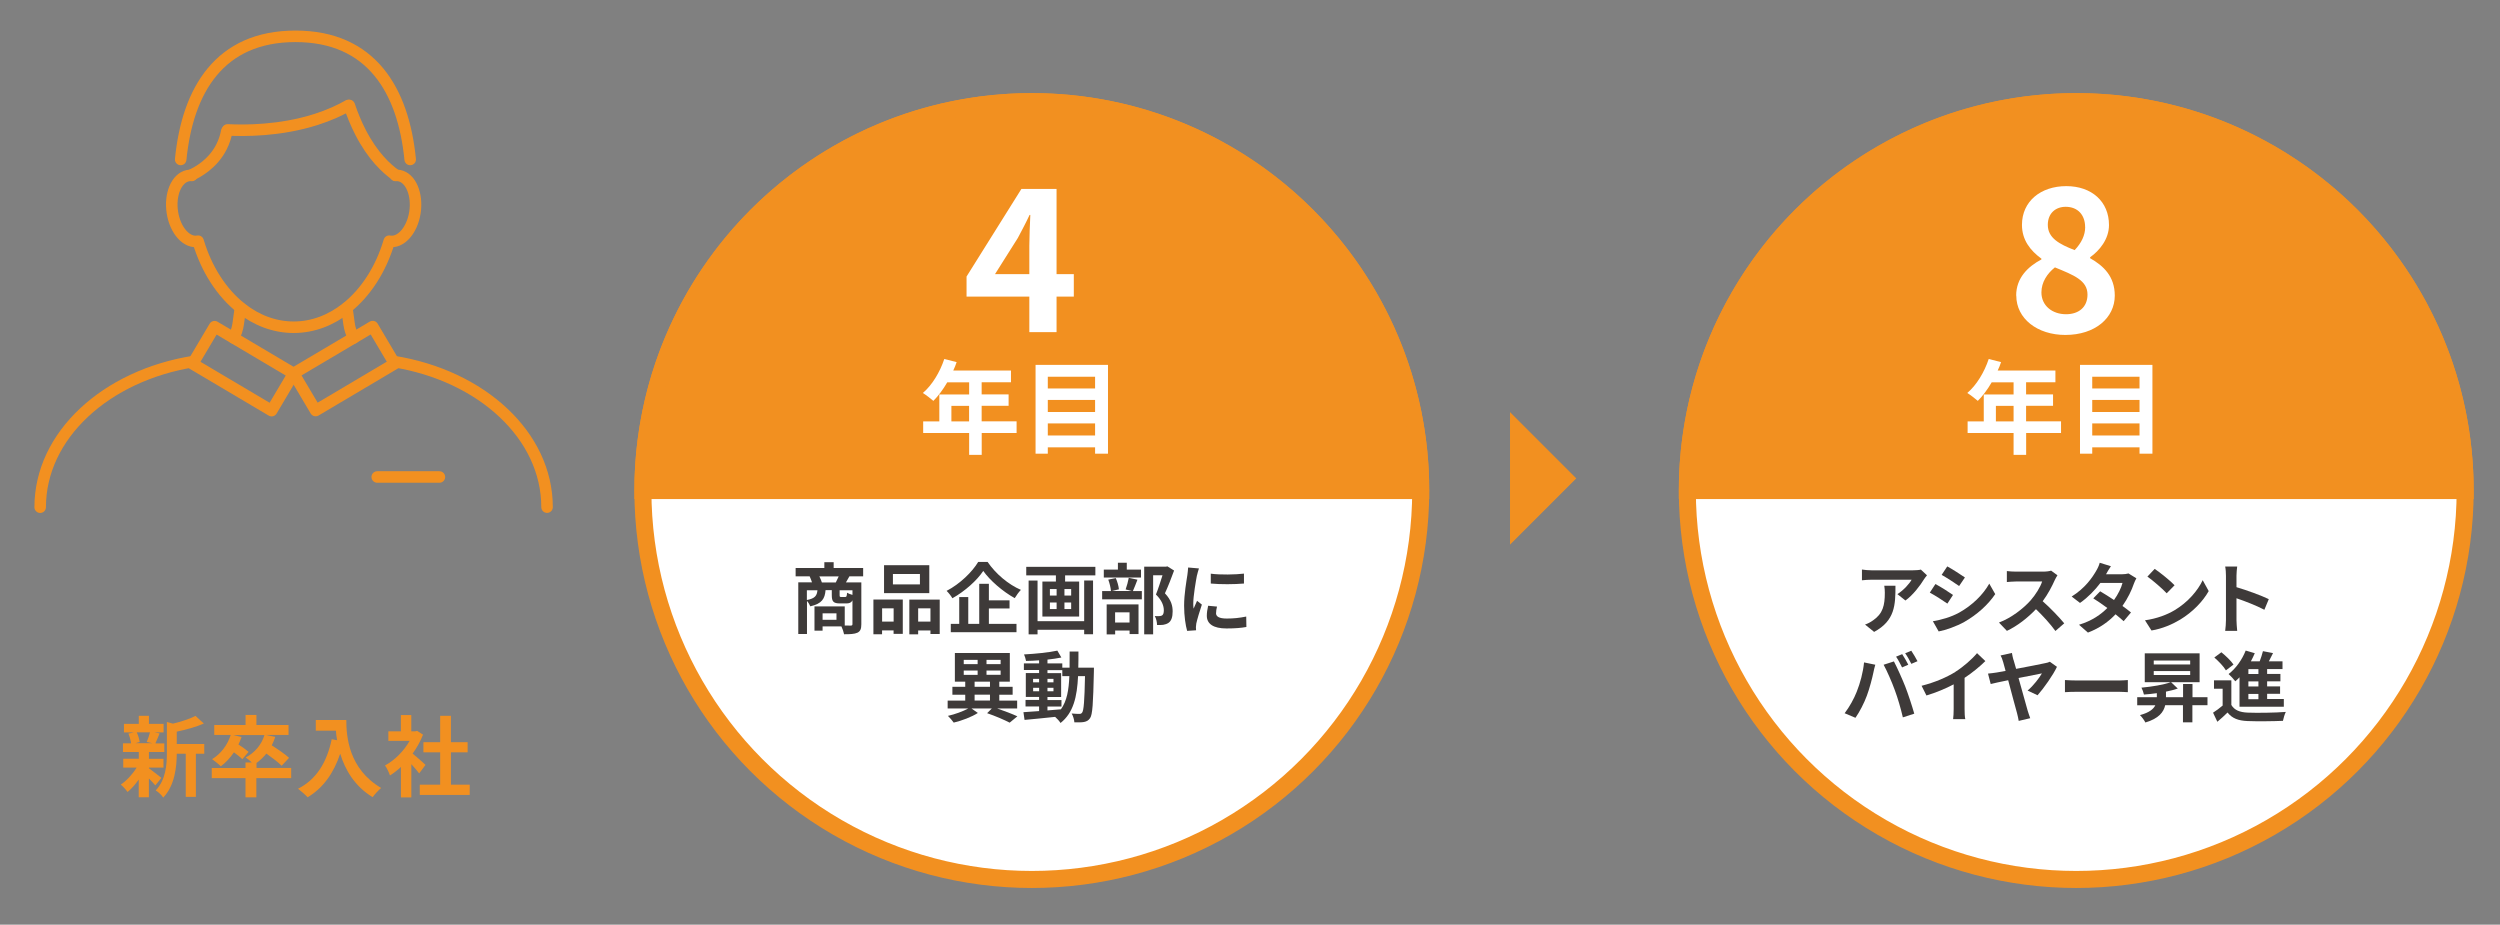 <?xml version="1.0" encoding="UTF-8"?>
<svg id="_レイヤー_2" data-name="レイヤー 2" xmlns="http://www.w3.org/2000/svg" viewBox="0 0 453.57 167.76">
  <rect x="0" y="0" width="453.57" height="167.76" fill="#808080" stroke="none"/>
  <defs>
    <style>
      .cls-1, .cls-2 {
        fill: none;
      }

      .cls-2 {
        stroke-linecap: round;
        stroke-linejoin: round;
        stroke-width: 2.09px;
      }

      .cls-2, .cls-3, .cls-4 {
        stroke: #f29020;
      }

      .cls-5, .cls-4 {
        fill: #f29020;
      }

      .cls-3, .cls-4 {
        stroke-width: 3.09px;
      }

      .cls-3, .cls-6 {
        fill: #fff;
      }

      .cls-7 {
        fill: #3e3a39;
      }
    </style>
  </defs>
  <g id="_レイヤー_2-2" data-name="レイヤー 2">
    <g>
      <rect class="cls-1" width="453.57" height="167.76"/>
      <circle class="cls-3" cx="187.2" cy="89" r="70.56"/>
      <path class="cls-4" d="M116.64,89c0-38.97,31.59-70.56,70.56-70.56s70.56,31.59,70.56,70.56H116.64Z"/>
      <circle class="cls-3" cx="376.69" cy="89" r="70.56"/>
      <path class="cls-4" d="M306.13,89c0-38.97,31.59-70.56,70.56-70.56s70.56,31.59,70.56,70.56h-141.11Z"/>
      <g>
        <path class="cls-6" d="M186.75,53.81h-11.39v-3.64l9.95-15.89h6.38v15.46h3.13v4.07h-3.13v6.45h-4.94v-6.45ZM186.75,49.74v-5.19c0-1.55.11-4,.18-5.55h-.14c-.65,1.41-1.37,2.74-2.13,4.18l-4.14,6.56h6.23Z"/>
        <path class="cls-6" d="M184.45,78.56h-6.34v3.97h-2.28v-3.97h-8.34v-2.11h2.93v-4.88h5.41v-2.21h-3.97c-.76,1.32-1.65,2.5-2.52,3.37-.43-.37-1.37-1.11-1.91-1.43,1.67-1.41,3.1-3.78,3.89-6.17l2.24.57c-.17.52-.37,1.02-.61,1.52h10.47v2.13h-5.32v2.21h4.89v2.06h-4.89v2.82h6.34v2.11ZM175.82,76.45v-2.82h-3.21v2.82h3.21Z"/>
        <path class="cls-6" d="M201.02,66.2v16.11h-2.34v-1.15h-8.58v1.15h-2.22v-16.11h13.14ZM190.1,68.35v2.13h8.58v-2.13h-8.58ZM190.1,72.56v2.19h8.58v-2.19h-8.58ZM198.68,79.01v-2.19h-8.58v2.19h8.58Z"/>
      </g>
      <g>
        <path class="cls-6" d="M365.79,53.63c0-3.21,2.13-5.26,4.58-6.56v-.14c-2.02-1.48-3.53-3.39-3.53-6.13,0-4.29,3.42-7.03,8.04-7.03s7.75,2.81,7.75,7.06c0,2.56-1.73,4.65-3.42,5.84v.18c2.41,1.37,4.47,3.28,4.47,6.78,0,4.04-3.57,7.14-8.97,7.14-5.08,0-8.9-2.96-8.9-7.14ZM378.73,53.45c0-2.59-2.49-3.53-5.91-4.94-1.41,1.12-2.45,2.7-2.45,4.54,0,2.42,1.98,3.96,4.47,3.96,2.27,0,3.89-1.26,3.89-3.57ZM378.3,41.2c0-2.16-1.3-3.68-3.53-3.68-1.8,0-3.24,1.15-3.24,3.28,0,2.38,2.09,3.5,4.87,4.58,1.23-1.3,1.91-2.7,1.91-4.18Z"/>
        <path class="cls-6" d="M373.94,78.56h-6.34v3.97h-2.28v-3.97h-8.34v-2.11h2.93v-4.88h5.41v-2.21h-3.97c-.76,1.32-1.65,2.5-2.52,3.37-.43-.37-1.37-1.11-1.91-1.43,1.67-1.41,3.1-3.78,3.89-6.17l2.24.57c-.17.52-.37,1.02-.61,1.52h10.47v2.13h-5.32v2.21h4.89v2.06h-4.89v2.82h6.34v2.11ZM365.32,76.45v-2.82h-3.21v2.82h3.21Z"/>
        <path class="cls-6" d="M390.51,66.2v16.11h-2.34v-1.15h-8.58v1.15h-2.22v-16.11h13.14ZM379.59,68.35v2.13h8.58v-2.13h-8.58ZM379.59,72.56v2.19h8.58v-2.19h-8.58ZM388.17,79.01v-2.19h-8.58v2.19h8.58Z"/>
      </g>
      <g>
        <path class="cls-7" d="M154.1,104.57c-.22.41-.43.79-.62,1.09h2.79v7.59c0,.83-.17,1.28-.71,1.54-.55.25-1.33.28-2.42.28-.07-.39-.28-.99-.48-1.42h-3.42v.77h-1.47v-4.4h5.49v3.47c.49.01.92.01,1.09.01.24,0,.31-.07.31-.28v-4.3c-.21.42-.56.56-1.12.56h-1.13c-1.25,0-1.5-.38-1.5-1.51v-.9h-1.13c-.13,1.55-.64,2.45-2.77,2.94-.1-.28-.35-.7-.6-.98v6h-1.58v-9.38h2.49c-.11-.35-.28-.77-.43-1.09h-2.54v-1.51h5.21v-1.05h1.69v1.05h5.35v1.51h-2.49ZM146.39,108.86c1.5-.29,1.82-.8,1.92-1.77h-1.92v1.77ZM151.64,105.67c.17-.34.36-.73.52-1.09h-3.5c.18.36.36.79.45,1.09h2.54ZM151.76,111.27h-2.52v1.18h2.52v-1.18ZM154.66,107.09h-2.33v.88c0,.29.04.34.28.34h.73c.24,0,.29-.1.34-.77.21.14.63.29.98.39v-.84Z"/>
        <path class="cls-7" d="M158.47,108.77h5.32v6.23h-1.67v-.63h-2.09v.7h-1.57v-6.3ZM160.04,110.37v2.41h2.09v-2.41h-2.09ZM168.6,107.61h-8.21v-5.07h8.21v5.07ZM166.9,104.14h-4.9v1.89h4.9v-1.89ZM170.49,108.77v6.25h-1.68v-.64h-2.23v.7h-1.6v-6.3h5.5ZM168.81,112.78v-2.41h-2.23v2.41h2.23Z"/>
        <path class="cls-7" d="M179.17,101.94c1.51,2.21,3.81,4.12,6.05,5.08-.42.43-.8.98-1.12,1.5-2.17-1.2-4.51-3.22-5.71-4.94-1.13,1.71-3.29,3.66-5.6,4.96-.21-.38-.69-1-1.05-1.34,2.42-1.25,4.68-3.47,5.73-5.25h1.71ZM179.41,113.19h5.01v1.51h-11.92v-1.51h1.53v-4.86h1.64v4.86h1.99v-7.27h1.75v3h3.75v1.47h-3.75v2.8Z"/>
        <path class="cls-7" d="M198.73,102.84v1.55h-5.49v1.12h2.55v6.35h-6.67v-6.35h2.45v-1.12h-5.38v-1.55h12.54ZM196.7,105.32h1.61v9.75h-1.61v-.81h-8.46v.83h-1.62v-9.76h1.62v7.37h8.46v-7.37ZM190.48,108.05h1.22v-1.18h-1.22v1.18ZM190.48,110.5h1.22v-1.19h-1.22v1.19ZM194.34,106.87h-1.22v1.18h1.22v-1.18ZM194.34,109.31h-1.22v1.19h1.22v-1.19Z"/>
        <path class="cls-7" d="M206.37,105.16c-.29.77-.59,1.53-.83,2.07h1.62v1.51h-7.2v-1.51h1.6c-.04-.56-.25-1.43-.49-2.07l1.36-.28c.29.63.52,1.47.57,2.04l-1.32.31h3.67l-1.13-.29c.21-.59.46-1.47.57-2.11l1.57.34ZM207.01,104.78h-6.75v-1.44h2.56v-1.25h1.61v1.25h2.58v1.44ZM200.77,109.66h5.79v5.38h-1.62v-.64h-2.62v.7h-1.54v-5.43ZM202.31,111.1v1.85h2.62v-1.85h-2.62ZM213.02,103.49c-.49,1.34-1.11,2.96-1.67,4.15,1.19,1.26,1.4,2.35,1.4,3.28,0,1.02-.22,1.71-.76,2.09-.27.18-.6.29-.95.35-.32.04-.73.04-1.12.03,0-.45-.14-1.16-.41-1.62.31.01.57.03.78.01.2,0,.38-.04.52-.11.25-.15.34-.48.34-.95,0-.76-.31-1.76-1.43-2.86.41-1,.85-2.42,1.19-3.49h-1.7v10.72h-1.62v-12.28h3.95l.25-.06,1.22.76Z"/>
        <path class="cls-7" d="M217.16,104.38c-.18.94-.67,3.74-.67,5.14,0,.27.01.63.06.91.21-.48.43-.97.63-1.43l.87.69c-.39,1.16-.85,2.69-1.01,3.43-.04.21-.07.52-.07.66,0,.15.01.38.03.57l-1.62.11c-.28-.97-.55-2.68-.55-4.58,0-2.1.43-4.47.59-5.55.04-.39.13-.92.14-1.37l1.96.17c-.11.29-.29.99-.35,1.25ZM220.62,111.23c0,.62.53.99,1.96.99,1.25,0,2.28-.11,3.52-.36l.03,1.89c-.91.17-2.03.27-3.61.27-2.41,0-3.57-.85-3.57-2.3,0-.55.08-1.11.24-1.82l1.61.15c-.11.46-.17.8-.17,1.18ZM225.69,104.06v1.81c-1.72.15-4.26.17-6.02,0v-1.79c1.72.24,4.51.17,6.02-.01Z"/>
        <path class="cls-7" d="M180.9,128.53c1.34.46,2.77,1.01,3.68,1.43l-1.4,1.15c-.94-.49-2.55-1.19-4.09-1.72l.85-.85h-3.68l1.15.81c-1.13.73-2.9,1.4-4.38,1.75-.24-.35-.71-.9-1.05-1.22,1.26-.28,2.76-.83,3.68-1.34h-3.73v-1.43h3.19v-1.07h-2.33v-1.43h2.33v-.94h-1.88v-5.2h9.97v5.2h-1.91v.94h2.42v1.43h-2.42v1.07h3.24v1.43h-3.66ZM174.85,120.49h2.52v-.77h-2.52v.77ZM174.85,122.44h2.52v-.78h-2.52v.78ZM176.82,124.61h2.79v-.94h-2.79v.94ZM176.82,127.1h2.79v-1.07h-2.79v1.07ZM181.54,119.72h-2.56v.77h2.56v-.77ZM181.54,121.65h-2.56v.78h2.56v-.78Z"/>
        <path class="cls-7" d="M198.47,121.15s-.01.55-.01.74c-.13,5.73-.24,7.76-.69,8.4-.32.46-.64.6-1.11.7-.42.08-1.06.07-1.74.06-.03-.46-.21-1.13-.49-1.6.62.06,1.15.07,1.42.07.21,0,.35-.06.48-.24.29-.38.43-2.09.52-6.61h-1.26c-.18,3.75-.83,6.64-3.18,8.5-.21-.34-.62-.8-.98-1.11-2.02.21-4.03.42-5.55.55l-.2-1.4c.79-.06,1.77-.13,2.84-.2v-.84h-2.46v-1.18h2.46v-.55h-2.41v-4.33h2.41v-.55h-2.76v-1.2h2.76v-.56c-.81.06-1.61.1-2.37.11-.06-.34-.21-.85-.36-1.18,2.07-.11,4.5-.35,6.04-.69l.73,1.25c-.74.15-1.61.28-2.52.38v.69h2.69v.77h1.32c.01-.92.01-1.89.01-2.93h1.6c0,1.02,0,2-.03,2.93h2.84ZM187.43,123.79h1.09v-.62h-1.09v.62ZM188.53,125.42v-.63h-1.09v.63h1.09ZM190.04,128.89c.8-.06,1.62-.13,2.44-.2,1.09-1.51,1.43-3.52,1.53-6.02h-1.28v-1.09h-2.69v.55h2.48v4.33h-2.48v.55h2.54v1.18h-2.54v.71ZM191.13,123.79v-.62h-1.09v.62h1.09ZM190.04,124.79v.63h1.09v-.63h-1.09Z"/>
      </g>
      <g>
        <path class="cls-7" d="M349.06,105.11c-.66,1.09-1.99,2.86-3.36,3.84l-1.46-1.16c1.12-.69,2.21-1.92,2.58-2.61h-7.3c-.59,0-1.05.04-1.71.1v-1.95c.53.08,1.12.14,1.71.14h7.55c.39,0,1.16-.04,1.43-.13l1.11,1.04c-.15.18-.42.52-.55.73ZM340.01,114.64l-1.64-1.33c.45-.15.95-.39,1.47-.77,1.78-1.23,2.12-2.72,2.12-5.01,0-.43-.03-.81-.1-1.26h2.03c0,3.47-.07,6.33-3.88,8.38Z"/>
        <path class="cls-7" d="M354.33,107.94l-1.02,1.57c-.8-.55-2.26-1.5-3.19-1.99l1.02-1.56c.94.5,2.48,1.47,3.19,1.98ZM355.46,111.14c2.38-1.33,4.33-3.25,5.45-5.25l1.08,1.9c-1.3,1.93-3.28,3.71-5.58,5.03-1.43.81-3.43,1.51-4.68,1.74l-1.05-1.85c1.57-.27,3.25-.73,4.78-1.57ZM356.49,104.77l-1.05,1.55c-.78-.55-2.24-1.5-3.17-2.02l1.02-1.54c.92.5,2.47,1.5,3.19,2Z"/>
        <path class="cls-7" d="M372.8,105.23c-.48,1.09-1.26,2.59-2.2,3.85,1.39,1.21,3.08,3,3.91,4.01l-1.6,1.39c-.91-1.26-2.21-2.69-3.53-3.96-1.49,1.57-3.35,3.03-5.27,3.94l-1.44-1.51c2.25-.84,4.43-2.55,5.74-4.02.92-1.05,1.78-2.44,2.09-3.43h-4.75c-.59,0-1.36.08-1.65.1v-1.99c.38.06,1.23.1,1.65.1h4.94c.6,0,1.16-.08,1.44-.18l1.15.85c-.11.15-.36.59-.49.87Z"/>
        <path class="cls-7" d="M382.11,104.19h2.84c.43,0,.91-.06,1.22-.15l1.43.88c-.15.27-.34.64-.46.99-.38,1.13-1.08,2.63-2.07,4.03.6.43,1.15.84,1.55,1.18l-1.33,1.58c-.38-.35-.9-.78-1.47-1.25-1.23,1.3-2.83,2.49-5.01,3.32l-1.62-1.42c2.42-.74,3.98-1.88,5.14-3.04-.91-.67-1.83-1.3-2.55-1.75l1.25-1.28c.74.42,1.62,1,2.51,1.58.73-1.01,1.33-2.23,1.54-3.1h-4.01c-.98,1.3-2.28,2.65-3.7,3.63l-1.51-1.16c2.45-1.53,3.75-3.45,4.45-4.67.22-.34.52-.98.64-1.46l2.03.63c-.35.49-.7,1.12-.87,1.43Z"/>
        <path class="cls-7" d="M394.53,110.71c2.39-1.42,4.22-3.56,5.1-5.45l1.09,1.98c-1.06,1.89-2.93,3.82-5.18,5.18-1.41.85-3.22,1.64-5.2,1.97l-1.18-1.85c2.18-.31,4.01-1.02,5.37-1.83ZM394.53,106.18l-1.43,1.46c-.73-.79-2.48-2.31-3.5-3.03l1.32-1.4c.98.66,2.8,2.12,3.61,2.97Z"/>
        <path class="cls-7" d="M403.85,104.46c0-.49-.04-1.19-.14-1.68h2.18c-.06.49-.13,1.11-.13,1.68v2.07c1.88.55,4.57,1.54,5.86,2.17l-.8,1.93c-1.44-.76-3.54-1.57-5.06-2.09v3.96c0,.41.07,1.39.13,1.96h-2.18c.08-.56.14-1.4.14-1.96v-8.05Z"/>
        <path class="cls-7" d="M338.19,120.18l2.04.42c-.13.41-.28,1.09-.34,1.4-.2.98-.7,2.91-1.19,4.22-.5,1.36-1.33,2.96-2.07,4.01l-1.96-.83c.88-1.15,1.71-2.66,2.19-3.89.63-1.57,1.16-3.54,1.33-5.32ZM341.75,120.6l1.86-.6c.57,1.08,1.54,3.24,2.07,4.59.49,1.26,1.23,3.5,1.62,4.89l-2.07.67c-.39-1.67-.9-3.43-1.46-4.94-.53-1.47-1.44-3.54-2.03-4.61ZM346.21,120.6l-1.12.49c-.29-.57-.71-1.42-1.09-1.95l1.11-.46c.35.52.84,1.4,1.11,1.92ZM347.89,119.96l-1.12.48c-.28-.57-.74-1.4-1.12-1.92l1.11-.46c.36.53.88,1.42,1.13,1.91Z"/>
        <path class="cls-7" d="M354.74,121.9c1.44-.9,3.04-2.3,3.95-3.4l1.51,1.44c-1.07,1.05-2.41,2.14-3.77,3.04v5.66c0,.62.03,1.49.13,1.83h-2.21c.06-.34.1-1.22.1-1.83v-4.48c-1.44.76-3.22,1.51-4.94,2.02l-.88-1.76c2.51-.64,4.57-1.56,6.12-2.51Z"/>
        <path class="cls-7" d="M365.3,119.68c.13.45.29,1.02.48,1.67,2.16-.41,4.62-.88,5.29-1.04.29-.04.62-.15.83-.25l1.29.92c-.66,1.43-2.37,3.87-3.52,5.16l-1.81-.85c1.05-.87,2.17-2.35,2.6-3.12-.42.07-2.28.45-4.24.84.66,2.38,1.39,5.03,1.67,5.97.1.29.31.97.45,1.32l-2.09.49c-.07-.39-.17-.95-.31-1.43-.25-.85-.97-3.6-1.6-5.95-1.43.29-2.66.56-3.17.69l-.49-1.89c.55-.06,1.04-.11,1.58-.2.22-.04.83-.14,1.61-.29-.18-.66-.34-1.22-.43-1.57-.18-.63-.32-.97-.48-1.23l2.06-.46c.06.35.14.8.27,1.25Z"/>
        <path class="cls-7" d="M376.89,123.46h7.52c.66,0,1.27-.06,1.64-.08v2.2c-.34-.01-1.05-.07-1.64-.07h-7.52c-.8,0-1.74.03-2.25.07v-2.2c.5.04,1.53.08,2.25.08Z"/>
        <path class="cls-7" d="M400.48,127.94h-2.72v3.11h-1.71v-3.11h-3.22c-.28,1.25-1.16,2.42-3.6,3.14-.18-.39-.66-1.04-.98-1.34,1.68-.45,2.45-1.09,2.79-1.79h-3.29v-1.46h3.56v-.73c-.8.11-1.58.2-2.34.25-.07-.35-.27-.92-.45-1.25,1.92-.18,4.06-.53,5.31-.99h-4.71v-5.24h9.95v5.24h-5.18l1.22,1.15c-.63.22-1.37.41-2.14.56v1.01h3.1v-2.39h1.71v2.39h2.72v1.46ZM390.75,120.55h6.61v-.71h-6.61v.71ZM390.75,122.46h6.61v-.71h-6.61v.71Z"/>
        <path class="cls-7" d="M404.83,127.9c.55.94,1.53,1.33,2.96,1.39,1.68.07,4.99.03,6.92-.13-.2.39-.43,1.16-.52,1.62-1.74.08-4.71.11-6.42.04-1.67-.07-2.79-.48-3.63-1.55-.56.55-1.13,1.08-1.85,1.68l-.78-1.65c.55-.35,1.18-.81,1.74-1.29v-3.05h-1.57v-1.53h3.15v4.47ZM403.84,121.62c-.39-.69-1.32-1.65-2.1-2.33l1.28-.95c.78.63,1.75,1.55,2.2,2.23l-1.37,1.05ZM406.31,122.88c-.25.27-.5.5-.76.73-.25-.34-.87-1.01-1.22-1.32,1.29-.98,2.45-2.59,3.1-4.26l1.65.48c-.21.5-.45.99-.71,1.48h1.6c.24-.62.45-1.3.59-1.85l1.83.35c-.25.5-.5,1.02-.76,1.5h2.48v1.4h-2.79v.88h2.41v1.34h-2.41v.92h2.35v1.34h-2.35v.95h3.03v1.4h-8.04v-5.37ZM409.74,121.4h-1.82v.88h1.82v-.88ZM409.74,123.63h-1.82v.92h1.82v-.92ZM409.74,125.9h-1.82v.95h1.82v-.95Z"/>
      </g>
      <polygon class="cls-5" points="273.96 98.81 273.96 74.77 285.98 86.79 273.96 98.81"/>
      <g>
        <path class="cls-5" d="M27.01,139.38c.58.4,1.91,1.46,2.27,1.75l-1.1,1.36c-.26-.32-.71-.8-1.17-1.25v3.41h-1.84v-3.22c-.62.9-1.34,1.7-2.03,2.26-.29-.42-.83-1.04-1.23-1.34,1.04-.69,2.15-1.89,2.88-3.09h-2.43v-1.6h2.82v-1.23h-2.87v-1.57h1.47c-.06-.53-.26-1.22-.48-1.76l.98-.22h-1.79v-1.55h2.69v-1.46h1.84v1.46h2.66v1.55h-1.65l.93.18c-.29.69-.54,1.33-.77,1.81h1.62v1.57h-2.79v1.23h2.64v1.6h-2.64v.13ZM24.8,132.86c.27.54.48,1.28.54,1.76l-.8.22h3.14l-1.06-.22c.21-.48.46-1.22.59-1.76h-2.42ZM37.06,136.75h-1.52v7.83h-1.84v-7.83h-1.63c-.02,2.38-.35,5.76-2.46,7.96-.24-.42-.93-1.07-1.36-1.3,1.84-1.95,2.03-4.67,2.03-6.88v-5.54l1.1.3c1.52-.37,3.1-.88,4.08-1.41l1.52,1.39c-1.41.62-3.23,1.12-4.91,1.47v2.24h4.99v1.76Z"/>
        <path class="cls-5" d="M52.8,141.17h-6.29v3.49h-1.97v-3.49h-6.12v-1.83h6.12v-1.01h1.15c-.37-.34-.83-.72-1.12-.9,1.63-.86,2.87-2.29,3.41-4.07h-5.68l1.52.35c-.16.46-.34.93-.56,1.36.67.43,1.44.98,1.84,1.34l-1.14,1.33c-.32-.34-.93-.82-1.52-1.25-.69,1.02-1.5,1.89-2.38,2.54-.34-.35-1.14-.99-1.58-1.3,1.55-.93,2.79-2.53,3.38-4.39h-2.99v-1.81h5.68v-1.82h1.97v1.82h5.83v1.81h-4.11l1.7.35c-.18.54-.4,1.06-.64,1.54,1.09.69,2.43,1.6,3.14,2.26l-1.34,1.44c-.59-.61-1.73-1.47-2.77-2.21-.54.66-1.14,1.23-1.79,1.7v.9h6.29v1.83Z"/>
        <path class="cls-5" d="M62.83,130.62c0,3.03.43,8.87,6.32,12.34-.42.34-1.2,1.17-1.54,1.67-3.31-2-5.01-5.03-5.89-7.89-1.2,3.59-3.12,6.24-5.91,7.91-.35-.4-1.25-1.18-1.74-1.55,3.33-1.68,5.23-4.77,6.11-8.98l.98.18c-.11-.61-.18-1.18-.22-1.73h-3.65v-1.94h5.54Z"/>
        <path class="cls-5" d="M76.05,140.32c-.34-.45-.88-1.09-1.42-1.68v6.03h-1.89v-5.52c-.64.59-1.31,1.12-1.99,1.54-.16-.51-.61-1.44-.9-1.81,1.75-.94,3.43-2.62,4.47-4.47h-3.86v-1.73h2.27v-2.95h1.89v2.95h.72l.34-.08,1.07.69c-.48,1.22-1.12,2.37-1.89,3.43.77.62,2,1.73,2.34,2.05l-1.15,1.55ZM85.22,142.36v1.86h-9.06v-1.86h3.7v-5.86h-3.04v-1.84h3.04v-4.79h1.95v4.79h3.03v1.84h-3.03v5.86h3.41Z"/>
      </g>
      <g>
        <g>
          <path class="cls-2" d="M71.36,65.58c16,2.54,27.89,13.41,27.89,26.43"/>
          <path class="cls-2" d="M62.93,55.85l.4,2.89c.13.92.41,1.79.83,2.57"/>
          <path class="cls-2" d="M42.39,61.31c.42-.79.7-1.65.83-2.57l.4-2.89"/>
          <path class="cls-2" d="M7.29,92.02c0-13.03,11.9-23.9,27.89-26.44"/>
          <path class="cls-2" d="M71.76,31.83c.23-.02.46-.01.7.04,2.07.42,3.33,3.42,2.82,6.7-.51,3.27-2.6,5.59-4.66,5.19-1.51,5.1-4.28,9.37-7.81,12.15-2.79,2.2-6.05,3.46-9.53,3.46s-6.75-1.26-9.53-3.46c-3.52-2.78-6.29-7.04-7.81-12.15-2.06.4-4.15-1.92-4.66-5.19-.52-3.28.74-6.28,2.82-6.7.23-.05.47-.06.7-.04"/>
          <path class="cls-2" d="M32.78,28.93c1.25-12.58,7.06-22.34,20.82-22.34s19.57,9.75,20.82,22.34"/>
          <path class="cls-2" d="M63.21,19.13c-1.45.83-3.4,1.76-5.92,2.56-6.53,2.07-12.92,2.03-16,1.88"/>
          <path class="cls-2" d="M63.37,19.13c.51,1.52,1.18,3.21,2.05,4.9,2.24,4.34,4.74,6.59,6.39,7.76"/>
          <path class="cls-2" d="M41.13,23.84c-.15.83-.44,1.82-.97,2.86-1.6,3.1-4.35,4.56-5.52,5.09"/>
          <g>
            <rect class="cls-2" x="35.77" y="62.97" width="16.67" height="7.83" transform="translate(40.26 -13.14) rotate(30.65)"/>
            <rect class="cls-2" x="54.1" y="62.97" width="16.67" height="7.83" transform="translate(150.25 92.58) rotate(149.35)"/>
          </g>
        </g>
        <line class="cls-2" x1="68.44" y1="86.54" x2="79.72" y2="86.54"/>
      </g>
    </g>
  </g>
</svg>